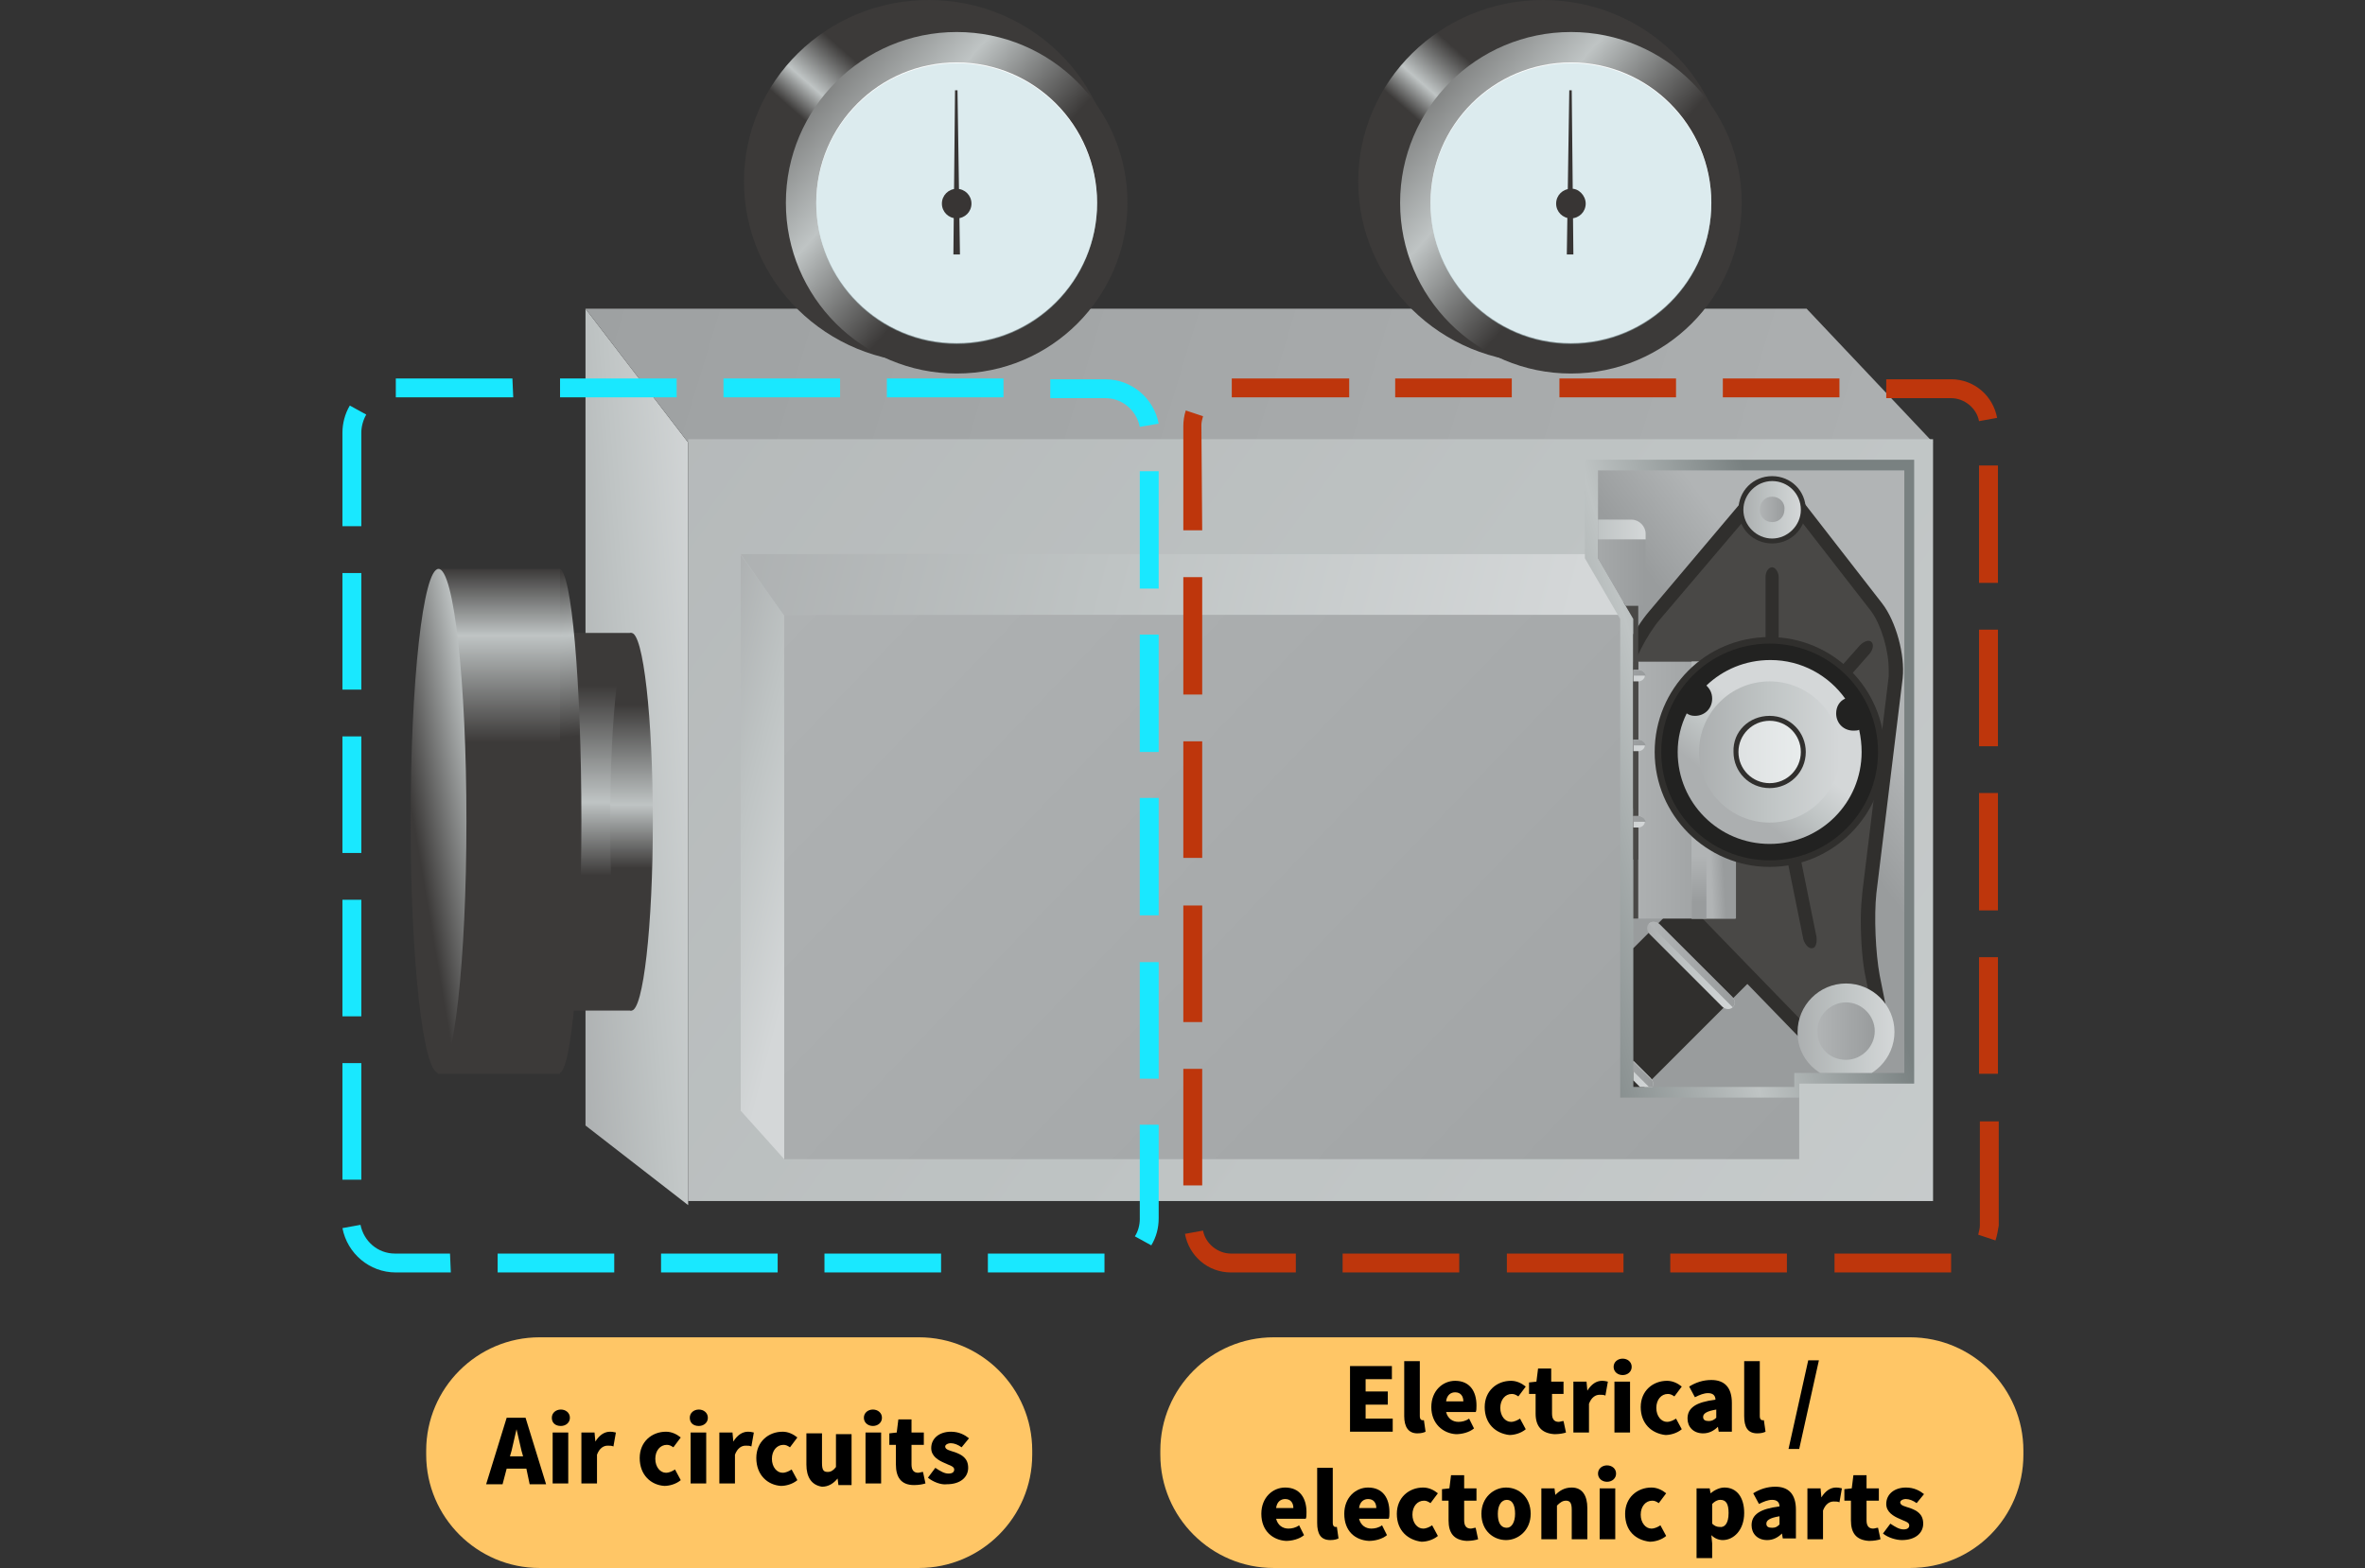 <?xml version="1.0" encoding="utf-8"?>
<!-- Generator: Adobe Illustrator 24.3.0, SVG Export Plug-In . SVG Version: 6.00 Build 0)  -->
<svg version="1.1" id="Layer_1" xmlns="http://www.w3.org/2000/svg" xmlns:xlink="http://www.w3.org/1999/xlink" x="0px" y="0px"
	 viewBox="0 0 288 191" style="enable-background:new 0 0 288 191;" xml:space="preserve">
<rect x="0" y="0" width="288" height="191" fill="#333333" stroke="none"/>
<style type="text/css">
	.st0{fill:#FFC666;}
	.st1{fill:url(#SVGID_1_);}
	.st2{fill:url(#SVGID_2_);}
	.st3{fill:url(#SVGID_3_);}
	.st4{fill:url(#SVGID_4_);}
	.st5{fill:url(#SVGID_5_);}
	.st6{fill:url(#SVGID_6_);}
	.st7{fill:url(#SVGID_7_);}
	.st8{fill:url(#SVGID_8_);}
	.st9{fill:url(#SVGID_9_);}
	.st10{fill:url(#SVGID_10_);}
	.st11{fill:url(#SVGID_11_);}
	.st12{fill:url(#SVGID_12_);}
	.st13{clip-path:url(#SVGID_14_);}
	.st14{fill:#302F2D;}
	.st15{fill:url(#SVGID_15_);}
	.st16{fill:url(#SVGID_16_);}
	.st17{fill:#93C3E6;}
	.st18{fill:url(#SVGID_17_);}
	.st19{fill:url(#SVGID_18_);}
	.st20{fill:#498EB8;}
	.st21{fill:#326092;}
	.st22{fill:#70B3E6;}
	.st23{fill:#265877;}
	.st24{fill:#494846;}
	.st25{fill:url(#SVGID_19_);}
	.st26{fill:url(#SVGID_20_);}
	.st27{fill:url(#SVGID_21_);}
	.st28{fill:url(#SVGID_22_);}
	.st29{fill:url(#SVGID_23_);}
	.st30{fill:url(#SVGID_24_);}
	.st31{fill:url(#SVGID_25_);}
	.st32{fill:#222221;}
	.st33{fill:url(#SVGID_26_);}
	.st34{fill:url(#SVGID_27_);}
	.st35{fill:url(#SVGID_28_);}
	.st36{fill:url(#SVGID_29_);}
	.st37{fill:url(#SVGID_30_);}
	.st38{fill:url(#SVGID_31_);}
	.st39{fill:url(#SVGID_32_);}
	.st40{fill:url(#SVGID_33_);}
	.st41{fill:url(#SVGID_34_);}
	.st42{fill:url(#SVGID_35_);}
	.st43{fill:url(#SVGID_36_);}
	.st44{fill:#BE360C;}
	.st45{fill:#19E8FF;}
	.st46{fill:url(#SVGID_37_);}
	.st47{fill:url(#SVGID_38_);}
	.st48{fill:url(#SVGID_39_);}
	.st49{fill:#FFFFFF;}
	.st50{opacity:0.5;fill:#BBD9DF;enable-background:new    ;}
	.st51{fill:#383534;}
	.st52{fill:url(#SVGID_40_);}
	.st53{fill:url(#SVGID_41_);}
</style>
<path class="st0" d="M111.9,191H65.7c-7.6,0-13.8-6.2-13.8-13.8v-0.5c0-7.6,6.2-13.8,13.8-13.8h46.2c7.6,0,13.8,6.2,13.8,13.8v0.5
	C125.7,184.8,119.5,191,111.9,191z"/>
<path class="st0" d="M232.6,191h-77.5c-7.6,0-13.8-6.2-13.8-13.8v-0.5c0-7.6,6.2-13.8,13.8-13.8h77.5c7.6,0,13.8,6.2,13.8,13.8v0.5
	C246.4,184.8,240.3,191,232.6,191z"/>
<linearGradient id="SVGID_1_" gradientUnits="userSpaceOnUse" x1="67.044" y1="98.984" x2="88.405" y2="100.643" gradientTransform="matrix(1 0 0 -1 0 192)">
	<stop  offset="0" style="stop-color:#ACAFB0"/>
	<stop  offset="0.473" style="stop-color:#BFC4C4"/>
	<stop  offset="1" style="stop-color:#D4D7D8"/>
</linearGradient>
<polygon class="st1" points="71.3,37.6 83.8,53.9 83.8,146.8 71.3,137.1 "/>
<g>
	
		<linearGradient id="SVGID_2_" gradientUnits="userSpaceOnUse" x1="70.1" y1="111.88" x2="70.1" y2="78.51" gradientTransform="matrix(1 0 0 -1 0 192)">
		<stop  offset="0.101" style="stop-color:#3C3A39"/>
		<stop  offset="0.527" style="stop-color:#BFC4C4"/>
		<stop  offset="0.795" style="stop-color:#3C3A39"/>
	</linearGradient>
	<rect x="63.3" y="77.1" class="st2" width="13.6" height="46"/>
	
		<linearGradient id="SVGID_3_" gradientUnits="userSpaceOnUse" x1="67.616" y1="99.197" x2="65.668" y2="128.129" gradientTransform="matrix(1 0 0 -1 0 192)">
		<stop  offset="0.101" style="stop-color:#3C3A39"/>
		<stop  offset="0.527" style="stop-color:#BFC4C4"/>
		<stop  offset="0.795" style="stop-color:#3C3A39"/>
	</linearGradient>
	<ellipse class="st3" cx="68.1" cy="100" rx="2.7" ry="30.7"/>
	
		<linearGradient id="SVGID_4_" gradientUnits="userSpaceOnUse" x1="60.75" y1="98.501" x2="60.75" y2="128.969" gradientTransform="matrix(1 0 0 -1 0 192)">
		<stop  offset="0.101" style="stop-color:#3C3A39"/>
		<stop  offset="0.527" style="stop-color:#BFC4C4"/>
		<stop  offset="0.795" style="stop-color:#3C3A39"/>
	</linearGradient>
	<rect x="53.3" y="69.3" class="st4" width="14.9" height="61.5"/>
	
		<linearGradient id="SVGID_5_" gradientUnits="userSpaceOnUse" x1="48.245" y1="91.136" x2="69.782" y2="94.746" gradientTransform="matrix(1 0 0 -1 0 192)">
		<stop  offset="0.101" style="stop-color:#3C3A39"/>
		<stop  offset="0.527" style="stop-color:#BFC4C4"/>
		<stop  offset="0.795" style="stop-color:#3C3A39"/>
	</linearGradient>
	<ellipse class="st5" cx="53.4" cy="100" rx="3.4" ry="30.7"/>
	
		<linearGradient id="SVGID_6_" gradientUnits="userSpaceOnUse" x1="76.9" y1="109.097" x2="76.9" y2="80.344" gradientTransform="matrix(1 0 0 -1 0 192)">
		<stop  offset="0.101" style="stop-color:#3C3A39"/>
		<stop  offset="0.527" style="stop-color:#BFC4C4"/>
		<stop  offset="0.795" style="stop-color:#3C3A39"/>
	</linearGradient>
	<ellipse class="st6" cx="76.9" cy="100.1" rx="2.6" ry="23"/>
</g>
<linearGradient id="SVGID_7_" gradientUnits="userSpaceOnUse" x1="21.411" y1="185.939" x2="399.682" y2="70.886" gradientTransform="matrix(1 0 0 -1 0 192)">
	<stop  offset="0" style="stop-color:#999C9D"/>
	<stop  offset="0.537" style="stop-color:#ACAFB0"/>
	<stop  offset="1" style="stop-color:#B3B7B8"/>
</linearGradient>
<polygon class="st7" points="235.4,53.9 83.8,53.9 71.3,37.6 220,37.6 "/>
<linearGradient id="SVGID_8_" gradientUnits="userSpaceOnUse" x1="3.022" y1="206.584" x2="353.402" y2="-49.601" gradientTransform="matrix(1 0 0 -1 0 192)">
	<stop  offset="0" style="stop-color:#ACAFB0"/>
	<stop  offset="0.473" style="stop-color:#BFC4C4"/>
	<stop  offset="1" style="stop-color:#D4D7D8"/>
</linearGradient>
<rect x="83.8" y="53.5" class="st8" width="151.6" height="92.8"/>
<g>
	
		<linearGradient id="SVGID_9_" gradientUnits="userSpaceOnUse" x1="88.424" y1="138.23" x2="190.279" y2="111.643" gradientTransform="matrix(1 0 0 -1 0 192)">
		<stop  offset="0" style="stop-color:#ACAFB0"/>
		<stop  offset="0.473" style="stop-color:#BFC4C4"/>
		<stop  offset="1" style="stop-color:#D4D7D8"/>
	</linearGradient>
	<polygon class="st9" points="218.9,74.9 95.4,74.9 90.2,67.5 215,67.5 	"/>
	
		<linearGradient id="SVGID_10_" gradientUnits="userSpaceOnUse" x1="94.353" y1="144.312" x2="250.117" y2="-5.055" gradientTransform="matrix(1 0 0 -1 0 192)">
		<stop  offset="0" style="stop-color:#B1B4B5"/>
		<stop  offset="1" style="stop-color:#999C9D"/>
	</linearGradient>
	<rect x="95.5" y="74.9" class="st10" width="123.6" height="66.3"/>
</g>
<linearGradient id="SVGID_11_" gradientUnits="userSpaceOnUse" x1="175.01" y1="87.222" x2="229.877" y2="102.768" gradientTransform="matrix(1 0 0 -1 0 192)">
	<stop  offset="0.154" style="stop-color:#798181"/>
	<stop  offset="0.527" style="stop-color:#BFC4C4"/>
	<stop  offset="0.858" style="stop-color:#798181"/>
</linearGradient>
<path class="st11" d="M193,56c0,2.6,0,9.4,0,12l4.3,7.4v58.3h21.8V132h14V56H193z"/>
<linearGradient id="SVGID_12_" gradientUnits="userSpaceOnUse" x1="225.578" y1="107.246" x2="216.779" y2="100.646" gradientTransform="matrix(1 0 0 -1 0 192)">
	<stop  offset="0" style="stop-color:#B1B4B5"/>
	<stop  offset="1" style="stop-color:#999C9D"/>
</linearGradient>
<path class="st12" d="M194.6,57.3c0,2.6,0,8.1,0,10.7l4.3,7.4v57h19.6v-1.7h13.4V57.3H194.6z"/>
<g>
	<g>
		<defs>
			<path id="SVGID_13_" d="M194.6,57.3c0,2.6,0,8.1,0,10.7l4.3,7.4v57h19.6v-1.7h13.4V57.3H194.6z"/>
		</defs>
		<clipPath id="SVGID_14_">
			<use xlink:href="#SVGID_13_"  style="overflow:visible;"/>
		</clipPath>
		<g class="st13">
			
				<rect x="183.5" y="118.7" transform="matrix(0.707 -0.707 0.707 0.707 -30.38 176.941)" class="st14" width="29.8" height="12.9"/>
			
				<linearGradient id="SVGID_15_" gradientUnits="userSpaceOnUse" x1="190.655" y1="64.5" x2="201.283" y2="64.5" gradientTransform="matrix(1 0 0 -1 0 192)">
				<stop  offset="0" style="stop-color:#ACAFB0"/>
				<stop  offset="0.473" style="stop-color:#BFC4C4"/>
				<stop  offset="1" style="stop-color:#D4D7D8"/>
			</linearGradient>
			<path class="st15" d="M201.1,132.6c-0.3,0.3-0.9,0.3-1.3-0.1l-8.8-8.8c-0.4-0.4-0.4-1-0.1-1.3c0.3-0.3,0.9-0.3,1.3,0.1l8.8,8.8
				C201.4,131.7,201.4,132.3,201.1,132.6z"/>
			
				<linearGradient id="SVGID_16_" gradientUnits="userSpaceOnUse" x1="200.625" y1="74.4" x2="211.261" y2="74.4" gradientTransform="matrix(1 0 0 -1 0 192)">
				<stop  offset="0" style="stop-color:#ACAFB0"/>
				<stop  offset="0.473" style="stop-color:#BFC4C4"/>
				<stop  offset="1" style="stop-color:#D4D7D8"/>
			</linearGradient>
			<path class="st16" d="M211,122.7c-0.3,0.3-0.9,0.3-1.3-0.1l-8.8-8.8c-0.4-0.4-0.4-1-0.1-1.3c0.3-0.3,0.9-0.3,1.3,0.1l8.8,8.8
				C211.3,121.8,211.4,122.3,211,122.7z"/>
			<path class="st17" d="M198.1,135.6c-0.3,0.3-0.9,0.3-1.3-0.1l-8.8-8.8c-0.4-0.4-0.4-1-0.1-1.3c0.3-0.3,0.9-0.3,1.3,0.1l8.8,8.8
				C198.4,134.7,198.5,135.2,198.1,135.6z"/>
			<path class="st17" d="M195.2,138.5c-0.3,0.3-0.9,0.3-1.3-0.1l-8.8-8.8c-0.4-0.4-0.4-1-0.1-1.3c0.3-0.3,0.9-0.3,1.3,0.1l8.8,8.8
				C195.5,137.6,195.6,138.2,195.2,138.5z"/>
			
				<linearGradient id="SVGID_17_" gradientUnits="userSpaceOnUse" x1="200.85" y1="74.507" x2="211.261" y2="74.507" gradientTransform="matrix(1 0 0 -1 0 192)">
				<stop  offset="0" style="stop-color:#B1B4B5"/>
				<stop  offset="1" style="stop-color:#999C9D"/>
			</linearGradient>
			<path class="st18" d="M210.9,121.4l-8.8-8.8c-0.4-0.4-1-0.4-1.3-0.1l10.2,10.2C211.4,122.3,211.3,121.8,210.9,121.4z"/>
			
				<linearGradient id="SVGID_18_" gradientUnits="userSpaceOnUse" x1="190.88" y1="64.507" x2="201.293" y2="64.507" gradientTransform="matrix(1 0 0 -1 0 192)">
				<stop  offset="0" style="stop-color:#B1B4B5"/>
				<stop  offset="1" style="stop-color:#999C9D"/>
			</linearGradient>
			<path class="st19" d="M201,131.4l-8.8-8.8c-0.4-0.4-1-0.4-1.3-0.1l10.2,10.2C201.4,132.3,201.4,131.7,201,131.4z"/>
			<path class="st20" d="M198.1,134.3l-8.8-8.8c-0.4-0.4-1-0.4-1.3-0.1l10.2,10.2C198.5,135.2,198.4,134.7,198.1,134.3z"/>
			<path class="st20" d="M195.1,137.2l-8.8-8.8c-0.4-0.4-1-0.4-1.3-0.1l10.2,10.2C195.6,138.2,195.5,137.6,195.1,137.2z"/>
			<path class="st20" d="M194.3,125.9c0.9-0.9,2.4-0.9,3.3,0c0.9,0.9,0.9,2.4,0,3.3s-2.4,0.9-3.3,0S193.4,126.8,194.3,125.9z"/>
			<path class="st17" d="M195,126.5c0.6-0.6,1.5-0.6,2,0c0.6,0.6,0.6,1.5,0,2c-0.6,0.6-1.5,0.6-2,0C194.4,128,194.4,127.1,195,126.5
				z"/>
			<path class="st20" d="M182.9,129.7l-0.1,0.1c-0.6,0.6-0.6,1.5,0,2.1l8.9,8.9c0.6,0.6,1.5,0.6,2.1,0l0.1-0.1L182.9,129.7z"/>
			<path class="st21" d="M192.7,141.2l-10.4-10.4c0,0.4,0.1,0.8,0.4,1.1l8.9,8.9C191.9,141.1,192.3,141.2,192.7,141.2z"/>
			<path class="st21" d="M173.1,93.2h-5.2c-0.8,0-1.4,0.8-1.4,1.7V96c0,0.9,0.6,1.7,1.4,1.7h5.2V93.2z"/>
			<path class="st22" d="M166.4,94.9V96c0,0.9,0.6,1.7,1.4,1.7h0.1v-4.5h-0.1C167.1,93.2,166.4,94,166.4,94.9z"/>
			<rect x="174.4" y="92.6" class="st20" width="1.1" height="5.6"/>
			<rect x="171.2" y="92.1" class="st22" width="3.7" height="6.8"/>
			<g>
				<path class="st23" d="M171.7,98.1c0.7,0.1,1.9,0.2,3.3,0.2v-0.7c-1.4,0-2.5,0.1-3.3,0.2V98.1z"/>
				<path class="st23" d="M171.7,93.1c0.7,0.1,1.9,0.2,3.3,0.2v-0.7c-1.4,0-2.5,0.1-3.3,0.2V93.1z"/>
				<path class="st23" d="M171.7,95.6c0.7,0.1,1.9,0.2,3.3,0.2v-0.7c-1.4,0-2.5,0.1-3.3,0.2V95.6z"/>
				<path class="st23" d="M171.7,94.3c0.7,0.1,1.9,0.2,3.3,0.2v-0.7c-1.4,0-2.5,0.1-3.3,0.2V94.3z"/>
				<path class="st23" d="M171.7,96.8c0.7,0.1,1.9,0.2,3.3,0.2v-0.7c-1.4,0-2.5,0.1-3.3,0.2V96.8z"/>
			</g>
			<rect x="175.5" y="92.1" class="st22" width="15" height="6.8"/>
			<g>
				<path class="st23" d="M187.7,92.8c-2.8-0.1-7.1-0.2-12.2-0.2v0.7c5,0,9.4-0.1,12.2-0.2V92.8z"/>
				<path class="st23" d="M187.7,97.8c-2.8-0.1-7.1-0.2-12.2-0.2v0.7c5,0,9.4-0.1,12.2-0.2V97.8z"/>
				<path class="st23" d="M187.7,95.3c-2.8-0.1-7.1-0.2-12.2-0.2v0.7c5,0,9.4-0.1,12.2-0.2V95.3z"/>
				<path class="st23" d="M187.7,96.6c-2.8-0.1-7.1-0.2-12.2-0.2V97c5,0,9.4-0.1,12.2-0.2V96.6z"/>
				<path class="st23" d="M187.7,94.1c-2.8-0.1-7.1-0.2-12.2-0.2v0.7c5,0,9.4-0.1,12.2-0.2V94.1z"/>
			</g>
			<path class="st14" d="M197,82.1c0.3-2,2-5.5,3.8-7.6l11.9-14.1c1.8-2.1,4.7-2.1,6.4,0.1l10.1,13c1.7,2.2,2.8,6.3,2.5,9.1
				l-3.2,26.2c-0.3,2.8-0.1,7.3,0.4,10l0.8,4c0.6,2.7-0.5,5.7-2.5,6.7c-1.9,0.9-5.1,0.1-7-2l-16-16.5c-1.9-2-4-5.9-4.5-8.6
				l-2.3-11.6C196.8,88.1,196.6,84.1,197,82.1z"/>
			<path class="st24" d="M230,81.6c0,0.3,0,0.6,0,0.8l-3.2,26.2c-0.1,1-0.2,2.1-0.2,3.4c0,2.6,0.2,5.3,0.6,7.1l0.8,4
				c0.1,0.4,0.1,0.7,0.1,1.1c0,1.6-0.7,3.2-1.7,3.7c-1.1,0.5-3.5,0-5.1-1.6l-16.1-16.6c-1.7-1.8-3.6-5.4-4.1-7.8L199,90.5
				c-0.3-1.7-0.5-3.9-0.5-5.9c0-0.9,0-1.7,0.1-2.3c0.3-1.7,1.9-4.9,3.5-6.8l11.9-14c0.5-0.6,1.2-1,1.9-1s1.3,0.4,1.9,1l10.1,13
				C229.1,76.2,230,79.2,230,81.6z"/>
			
				<linearGradient id="SVGID_19_" gradientUnits="userSpaceOnUse" x1="218.842" y1="66.3" x2="230.704" y2="66.3" gradientTransform="matrix(1 0 0 -1 0 192)">
				<stop  offset="0" style="stop-color:#ACAFB0"/>
				<stop  offset="0.473" style="stop-color:#BFC4C4"/>
				<stop  offset="1" style="stop-color:#D4D7D8"/>
			</linearGradient>
			<path class="st25" d="M224.8,131.6c3.3,0,5.9-2.7,5.9-5.9c0-3.3-2.7-5.9-5.9-5.9c-3.3,0-5.9,2.7-5.9,5.9
				C218.8,128.9,221.5,131.6,224.8,131.6z"/>
			
				<linearGradient id="SVGID_20_" gradientUnits="userSpaceOnUse" x1="221.281" y1="66.4" x2="228.265" y2="66.4" gradientTransform="matrix(1 0 0 -1 0 192)">
				<stop  offset="0" style="stop-color:#B1B4B5"/>
				<stop  offset="1" style="stop-color:#999C9D"/>
			</linearGradient>
			<path class="st26" d="M224.8,129.1c1.9,0,3.5-1.6,3.5-3.5s-1.6-3.5-3.5-3.5s-3.5,1.6-3.5,3.5
				C221.3,127.6,222.8,129.1,224.8,129.1z"/>
			<path class="st14" d="M215.8,58c-2.3,0-4.1,1.8-4.1,4.1c0,2.3,1.8,4.1,4.1,4.1s4.1-1.8,4.1-4.1C219.9,59.8,218.1,58,215.8,58z"/>
			
				<linearGradient id="SVGID_21_" gradientUnits="userSpaceOnUse" x1="212.292" y1="129.9" x2="219.315" y2="129.9" gradientTransform="matrix(1 0 0 -1 0 192)">
				<stop  offset="0" style="stop-color:#ACAFB0"/>
				<stop  offset="0.473" style="stop-color:#BFC4C4"/>
				<stop  offset="1" style="stop-color:#D4D7D8"/>
			</linearGradient>
			<path class="st27" d="M215.8,58.6c-1.9,0-3.5,1.6-3.5,3.5s1.6,3.5,3.5,3.5s3.5-1.6,3.5-3.5C219.3,60.1,217.7,58.6,215.8,58.6z"/>
			
				<linearGradient id="SVGID_22_" gradientUnits="userSpaceOnUse" x1="214.255" y1="129.95" x2="217.353" y2="129.95" gradientTransform="matrix(1 0 0 -1 0 192)">
				<stop  offset="0" style="stop-color:#B1B4B5"/>
				<stop  offset="1" style="stop-color:#999C9D"/>
			</linearGradient>
			<path class="st28" d="M215.8,60.5c-0.9,0-1.5,0.7-1.5,1.6c0,0.9,0.7,1.5,1.5,1.5c0.9,0,1.5-0.7,1.5-1.5
				C217.4,61.2,216.7,60.5,215.8,60.5z"/>
			<path class="st14" d="M215,70.3c0-0.7,0.4-1.2,0.8-1.2c0.4,0,0.8,0.6,0.8,1.2v17.8c0,0.7-0.4,1.2-0.8,1.2c-0.4,0-0.8-0.6-0.8-1.2
				V70.3z"/>
			<path class="st14" d="M221.2,114.1c0.1,0.7-0.1,1.4-0.5,1.4c-0.4,0.1-0.9-0.4-1.1-1.1l-3.7-18.3c-0.1-0.7,0.1-1.4,0.5-1.4
				c0.4-0.1,0.9,0.4,1.1,1.1L221.2,114.1z"/>
			<path class="st14" d="M226.5,78.6c0.5-0.5,1.1-0.7,1.4-0.4c0.3,0.3,0.2,0.9-0.2,1.4L215.9,93c-0.5,0.5-1.1,0.7-1.4,0.4
				c-0.3-0.3-0.2-0.9,0.2-1.5L226.5,78.6z"/>
			<path class="st23" d="M215.5,85.8c3.2,0,5.8,2.6,5.8,5.8c0,3.2-2.6,5.8-5.8,5.8s-5.8-2.6-5.8-5.8S212.3,85.8,215.5,85.8z"/>
			
				<linearGradient id="SVGID_23_" gradientUnits="userSpaceOnUse" x1="197.235" y1="95.75" x2="211.357" y2="95.75" gradientTransform="matrix(1 0 0 -1 0 192)">
				<stop  offset="0" style="stop-color:#B1B4B5"/>
				<stop  offset="1" style="stop-color:#999C9D"/>
			</linearGradient>
			<rect x="197.2" y="80.6" class="st29" width="14.1" height="31.3"/>
			
				<linearGradient id="SVGID_24_" gradientUnits="userSpaceOnUse" x1="207.819" y1="95.706" x2="209.46" y2="95.788" gradientTransform="matrix(1 0 0 -1 0 192)">
				<stop  offset="0" style="stop-color:#B1B4B5"/>
				<stop  offset="1" style="stop-color:#999C9D"/>
			</linearGradient>
			<rect x="206" y="80.6" class="st30" width="5.4" height="31.3"/>
			<rect x="197.2" y="80.6" class="st24" width="2.3" height="31.3"/>
			
				<linearGradient id="SVGID_25_" gradientUnits="userSpaceOnUse" x1="206.9" y1="87.695" x2="206.9" y2="82.115" gradientTransform="matrix(1 0 0 -1 0 192)">
				<stop  offset="0" style="stop-color:#B1B4B5"/>
				<stop  offset="1" style="stop-color:#999C9D"/>
			</linearGradient>
			<rect x="206" y="80.6" class="st31" width="1.8" height="31.3"/>
			<path class="st14" d="M215.5,77.6c7.7,0,14,6.3,14,14s-6.3,14-14,14s-14-6.3-14-14S207.7,77.6,215.5,77.6z"/>
			<path class="st32" d="M215.5,78.4c7.3,0,13.2,5.9,13.2,13.2c0,7.3-5.9,13.2-13.2,13.2s-13.2-5.9-13.2-13.2S208.2,78.4,215.5,78.4
				z"/>
			
				<linearGradient id="SVGID_26_" gradientUnits="userSpaceOnUse" x1="211.095" y1="94.973" x2="216.9" y2="102.007" gradientTransform="matrix(1 0 0 -1 0 192)">
				<stop  offset="0" style="stop-color:#ACAFB0"/>
				<stop  offset="0.473" style="stop-color:#BFC4C4"/>
				<stop  offset="1" style="stop-color:#D4D7D8"/>
			</linearGradient>
			<path class="st33" d="M207.8,83.5c0.4,0.4,0.7,0.9,0.7,1.6c0,1.2-0.9,2.1-2.1,2.1c-0.4,0-0.7-0.1-1-0.3c-0.7,1.4-1.1,3-1.1,4.7
				c0,6.2,5,11.2,11.2,11.2s11.2-5,11.2-11.2c0-0.9-0.1-1.8-0.3-2.7c-0.2,0.1-0.5,0.1-0.7,0.1c-1.2,0-2.1-0.9-2.1-2.1
				c0-0.8,0.4-1.5,1.1-1.8c-2-2.8-5.3-4.7-9.1-4.7C212.5,80.4,209.8,81.6,207.8,83.5z"/>
			<rect x="190.1" y="73.4" class="st24" width="9.4" height="31.3"/>
			<rect x="190.1" y="73.4" class="st17" width="1.3" height="31.3"/>
			
				<linearGradient id="SVGID_27_" gradientUnits="userSpaceOnUse" x1="189.259" y1="91.9" x2="200.34" y2="91.9" gradientTransform="matrix(1 0 0 -1 0 192)">
				<stop  offset="0" style="stop-color:#ACAFB0"/>
				<stop  offset="0.473" style="stop-color:#BFC4C4"/>
				<stop  offset="1" style="stop-color:#D4D7D8"/>
			</linearGradient>
			<path class="st34" d="M199.5,99.4c0.5,0,0.8,0.3,0.8,0.7c0,0.4-0.4,0.7-0.8,0.7h-9.4c-0.5,0-0.8-0.3-0.8-0.7
				c0-0.4,0.4-0.7,0.8-0.7H199.5z"/>
			
				<linearGradient id="SVGID_28_" gradientUnits="userSpaceOnUse" x1="189.259" y1="101.2" x2="200.34" y2="101.2" gradientTransform="matrix(1 0 0 -1 0 192)">
				<stop  offset="0" style="stop-color:#ACAFB0"/>
				<stop  offset="0.473" style="stop-color:#BFC4C4"/>
				<stop  offset="1" style="stop-color:#D4D7D8"/>
			</linearGradient>
			<path class="st35" d="M199.5,90.1c0.5,0,0.8,0.3,0.8,0.7c0,0.4-0.4,0.7-0.8,0.7h-9.4c-0.5,0-0.8-0.3-0.8-0.7
				c0-0.4,0.4-0.7,0.8-0.7H199.5z"/>
			
				<linearGradient id="SVGID_29_" gradientUnits="userSpaceOnUse" x1="189.259" y1="109.7" x2="200.34" y2="109.7" gradientTransform="matrix(1 0 0 -1 0 192)">
				<stop  offset="0" style="stop-color:#ACAFB0"/>
				<stop  offset="0.473" style="stop-color:#BFC4C4"/>
				<stop  offset="1" style="stop-color:#D4D7D8"/>
			</linearGradient>
			<path class="st36" d="M199.5,81.6c0.5,0,0.8,0.3,0.8,0.7c0,0.4-0.4,0.7-0.8,0.7h-9.4c-0.5,0-0.8-0.3-0.8-0.7
				c0-0.4,0.4-0.7,0.8-0.7H199.5z"/>
			
				<linearGradient id="SVGID_30_" gradientUnits="userSpaceOnUse" x1="189.259" y1="101.55" x2="200.34" y2="101.55" gradientTransform="matrix(1 0 0 -1 0 192)">
				<stop  offset="0" style="stop-color:#B1B4B5"/>
				<stop  offset="1" style="stop-color:#999C9D"/>
			</linearGradient>
			<path class="st37" d="M199.5,90.1h-9.4c-0.5,0-0.8,0.3-0.8,0.7h11.1C200.3,90.4,200,90.1,199.5,90.1z"/>
			
				<linearGradient id="SVGID_31_" gradientUnits="userSpaceOnUse" x1="189.259" y1="110.05" x2="200.34" y2="110.05" gradientTransform="matrix(1 0 0 -1 0 192)">
				<stop  offset="0" style="stop-color:#B1B4B5"/>
				<stop  offset="1" style="stop-color:#999C9D"/>
			</linearGradient>
			<path class="st38" d="M199.5,81.6h-9.4c-0.5,0-0.8,0.3-0.8,0.7h11.1C200.3,81.9,200,81.6,199.5,81.6z"/>
			
				<linearGradient id="SVGID_32_" gradientUnits="userSpaceOnUse" x1="189.259" y1="92.25" x2="200.34" y2="92.25" gradientTransform="matrix(1 0 0 -1 0 192)">
				<stop  offset="0" style="stop-color:#B1B4B5"/>
				<stop  offset="1" style="stop-color:#999C9D"/>
			</linearGradient>
			<path class="st39" d="M199.5,99.4h-9.4c-0.5,0-0.8,0.3-0.8,0.7h11.1C200.3,99.7,200,99.4,199.5,99.4z"/>
			<path class="st20" d="M194.1,88.7c1.2,0,2.1,0.9,2.1,2.1s-0.9,2.1-2.1,2.1c-1.2,0-2.1-0.9-2.1-2.1
				C191.9,89.6,192.9,88.7,194.1,88.7z"/>
			<path class="st17" d="M194.1,89.4c0.8,0,1.4,0.6,1.4,1.4s-0.6,1.4-1.4,1.4c-0.8,0-1.4-0.6-1.4-1.4
				C192.6,90,193.3,89.4,194.1,89.4z"/>
			
				<linearGradient id="SVGID_33_" gradientUnits="userSpaceOnUse" x1="189.259" y1="123.45" x2="200.34" y2="123.45" gradientTransform="matrix(1 0 0 -1 0 192)">
				<stop  offset="0" style="stop-color:#B1B4B5"/>
				<stop  offset="1" style="stop-color:#999C9D"/>
			</linearGradient>
			<path class="st40" d="M189.3,65v8.8h11.1V65c0-0.9-0.8-1.7-1.7-1.7H191C190,63.3,189.3,64.1,189.3,65z"/>
			
				<linearGradient id="SVGID_34_" gradientUnits="userSpaceOnUse" x1="189.259" y1="127.5" x2="200.34" y2="127.5" gradientTransform="matrix(1 0 0 -1 0 192)">
				<stop  offset="0" style="stop-color:#ACAFB0"/>
				<stop  offset="0.473" style="stop-color:#BFC4C4"/>
				<stop  offset="1" style="stop-color:#D4D7D8"/>
			</linearGradient>
			<path class="st41" d="M189.3,65v0.7h11.1V65c0-0.9-0.8-1.7-1.7-1.7H191C190,63.3,189.3,64.1,189.3,65z"/>
			
				<linearGradient id="SVGID_35_" gradientUnits="userSpaceOnUse" x1="206.9" y1="100.4" x2="224.048" y2="100.4" gradientTransform="matrix(1 0 0 -1 0 192)">
				<stop  offset="0" style="stop-color:#ACAFB0"/>
				<stop  offset="0.473" style="stop-color:#BFC4C4"/>
				<stop  offset="1" style="stop-color:#D4D7D8"/>
			</linearGradient>
			<path class="st42" d="M215.5,83c4.7,0,8.6,3.8,8.6,8.6c0,4.7-3.8,8.6-8.6,8.6c-4.7,0-8.6-3.8-8.6-8.6
				C206.9,86.9,210.7,83,215.5,83z"/>
			<path class="st14" d="M215.5,87.2c2.5,0,4.4,2,4.4,4.4c0,2.5-2,4.4-4.4,4.4c-2.5,0-4.4-2-4.4-4.4C211,89.1,213,87.2,215.5,87.2z"
				/>
			
				<linearGradient id="SVGID_36_" gradientUnits="userSpaceOnUse" x1="211.678" y1="100.4" x2="219.288" y2="100.4" gradientTransform="matrix(1 0 0 -1 0 192)">
				<stop  offset="0" style="stop-color:#DEE1E2"/>
				<stop  offset="1" style="stop-color:#E8ECEC"/>
			</linearGradient>
			<path class="st43" d="M215.5,87.8c2.1,0,3.8,1.7,3.8,3.8c0,2.1-1.7,3.8-3.8,3.8s-3.8-1.7-3.8-3.8S213.4,87.8,215.5,87.8z"/>
		</g>
	</g>
</g>
<g>
	<path class="st44" d="M237.6,155h-14.2v-2.3h14.2V155z M217.6,155h-14.2v-2.3h14.2V155z M197.7,155h-14.2v-2.3h14.2V155z
		 M177.7,155h-14.2v-2.3h14.2V155z M157.8,155h-7.9c-2.8,0-5.1-2-5.6-4.7l2.2-0.4c0.3,1.6,1.8,2.8,3.4,2.8h7.9L157.8,155L157.8,155z
		 M243,151.1l-2.1-0.7c0.1-0.4,0.2-0.8,0.2-1.1v-12.7h2.3v12.7C243.3,149.9,243.2,150.5,243,151.1z M146.4,144.4h-2.3v-14.2h2.3
		V144.4z M243.3,130.8H241v-14.2h2.3V130.8z M146.4,124.5h-2.3v-14.2h2.3V124.5z M243.3,110.9H241V96.6h2.3V110.9z M146.4,104.5
		h-2.3V90.3h2.3V104.5z M243.3,90.9H241V76.7h2.3V90.9z M146.4,84.6h-2.3V70.3h2.3V84.6z M243.3,71H241V56.7h2.3V71z M146.4,64.6
		h-2.3V51.9c0-0.6,0.1-1.3,0.3-1.9l2.1,0.7c-0.1,0.4-0.2,0.7-0.2,1.1L146.4,64.6L146.4,64.6z M241,51.3c-0.3-1.6-1.8-2.8-3.4-2.8
		h-7.9v-2.3h7.9c2.8,0,5.1,2,5.6,4.7L241,51.3z M224,48.4h-14.2v-2.3H224V48.4z M204.1,48.4h-14.2v-2.3h14.2V48.4z M184.1,48.4
		h-14.2v-2.3h14.2V48.4z M164.2,48.4H150v-2.3h14.3v2.3H164.2z"/>
</g>
<g>
	<path class="st45" d="M134.5,155h-14.2v-2.3h14.2V155z M114.6,155h-14.2v-2.3h14.2V155z M94.7,155H80.5v-2.3h14.2V155z M74.8,155
		H60.6v-2.3h14.2C74.8,152.7,74.8,155,74.8,155z M54.9,155h-6.7c-3.2,0-5.9-2.3-6.5-5.4l2.2-0.4c0.4,2,2.1,3.5,4.2,3.5h6.7L54.9,155
		L54.9,155z M140.2,151.7l-2-1.1c0.4-0.6,0.6-1.4,0.6-2.1V137h2.3v11.4C141.1,149.6,140.8,150.7,140.2,151.7z M44,143.7h-2.3v-14.2
		H44V143.7z M141.1,131.4h-2.3v-14.2h2.3V131.4z M44,123.8h-2.3v-14.2H44V123.8z M141.1,111.5h-2.3V97.2h2.3V111.5z M44,103.9h-2.3
		V89.7H44V103.9z M141.1,91.6h-2.3V77.3h2.3V91.6z M44,84h-2.3V69.8H44V84z M141.1,71.7h-2.3V57.4h2.3V71.7z M44,64.1h-2.3V52.7
		c0-1.1,0.3-2.3,0.9-3.3l2,1.1C44.2,51.2,44,52,44,52.7V64.1z M138.8,52c-0.4-2-2.1-3.5-4.2-3.5h-6.7v-2.3h6.7
		c3.2,0,5.9,2.3,6.5,5.4L138.8,52z M122.2,48.4H108v-2.3h14.2V48.4z M102.3,48.4H88.1v-2.3h14.2C102.3,46.1,102.3,48.4,102.3,48.4z
		 M82.4,48.4H68.2v-2.3h14.2C82.4,46.1,82.4,48.4,82.4,48.4z M62.5,48.4H48.2v-2.3l0,0h14.2L62.5,48.4L62.5,48.4z"/>
</g>
<linearGradient id="SVGID_37_" gradientUnits="userSpaceOnUse" x1="80.442" y1="90.839" x2="99.549" y2="85.851" gradientTransform="matrix(1 0 0 -1 0 192)">
	<stop  offset="0" style="stop-color:#ACAFB0"/>
	<stop  offset="0.473" style="stop-color:#BFC4C4"/>
	<stop  offset="1" style="stop-color:#D4D7D8"/>
</linearGradient>
<polygon class="st46" points="90.2,67.6 95.5,75 95.5,141.2 90.2,135.3 "/>
<g>
	
		<linearGradient id="SVGID_38_" gradientUnits="userSpaceOnUse" x1="117.431" y1="174.841" x2="108.378" y2="164.512" gradientTransform="matrix(1 0 0 -1 0 192)">
		<stop  offset="0.101" style="stop-color:#3C3A39"/>
		<stop  offset="0.527" style="stop-color:#BFC4C4"/>
		<stop  offset="0.795" style="stop-color:#3C3A39"/>
	</linearGradient>
	<ellipse class="st47" cx="113.1" cy="22.1" rx="22.5" ry="22.1"/>
	<g>
		
			<linearGradient id="SVGID_39_" gradientUnits="userSpaceOnUse" x1="87.453" y1="192.685" x2="127.718" y2="157.497" gradientTransform="matrix(1 0 0 -1 0 192)">
			<stop  offset="0.101" style="stop-color:#3C3A39"/>
			<stop  offset="0.527" style="stop-color:#BFC4C4"/>
			<stop  offset="0.795" style="stop-color:#3C3A39"/>
		</linearGradient>
		<circle class="st48" cx="116.5" cy="24.7" r="20.8"/>
		<circle class="st49" cx="116.5" cy="24.7" r="17.1"/>
		<circle class="st50" cx="116.5" cy="24.8" r="17.1"/>
		<g>
			<path class="st51" d="M118.3,24.8c0,1-0.8,1.8-1.8,1.8s-1.8-0.8-1.8-1.8s0.8-1.8,1.8-1.8S118.3,23.8,118.3,24.8z"/>
			<polygon class="st51" points="116.9,31 116.1,31 116.3,11 116.6,11 			"/>
		</g>
	</g>
	
		<linearGradient id="SVGID_40_" gradientUnits="userSpaceOnUse" x1="192.206" y1="174.814" x2="183.154" y2="164.484" gradientTransform="matrix(1 0 0 -1 0 192)">
		<stop  offset="0.101" style="stop-color:#3C3A39"/>
		<stop  offset="0.527" style="stop-color:#BFC4C4"/>
		<stop  offset="0.795" style="stop-color:#3C3A39"/>
	</linearGradient>
	<ellipse class="st52" cx="187.9" cy="22.1" rx="22.5" ry="22.1"/>
	<g>
		
			<linearGradient id="SVGID_41_" gradientUnits="userSpaceOnUse" x1="162.221" y1="192.713" x2="202.486" y2="157.524" gradientTransform="matrix(1 0 0 -1 0 192)">
			<stop  offset="0.101" style="stop-color:#3C3A39"/>
			<stop  offset="0.527" style="stop-color:#BFC4C4"/>
			<stop  offset="0.795" style="stop-color:#3C3A39"/>
		</linearGradient>
		<circle class="st53" cx="191.3" cy="24.7" r="20.8"/>
		<ellipse class="st49" cx="191.3" cy="24.7" rx="17.1" ry="17.1"/>
		<circle class="st50" cx="191.3" cy="24.8" r="17.1"/>
		<g>
			<path class="st51" d="M193.1,24.8c0,1-0.8,1.8-1.8,1.8s-1.8-0.8-1.8-1.8s0.8-1.8,1.8-1.8C192.2,22.9,193.1,23.8,193.1,24.8z"/>
			<polygon class="st51" points="191.6,31 190.8,31 191.1,11 191.4,11 			"/>
		</g>
	</g>
</g>
<g>
	<path d="M64.1,178.9h-2.4l-0.5,1.9h-2l2.5-8.1H64l2.5,8.1h-2L64.1,178.9z M63.7,177.4l-0.2-0.7c-0.2-0.8-0.4-1.8-0.6-2.6l0,0
		c-0.2,0.8-0.4,1.8-0.6,2.6l-0.2,0.7H63.7z"/>
	<path d="M67.2,172.7c0-0.6,0.5-1,1.1-1s1.1,0.4,1.1,1s-0.5,1-1.1,1C67.6,173.7,67.2,173.3,67.2,172.7z M67.3,174.5h1.9v6.2h-1.9
		V174.5z"/>
	<path d="M70.8,174.5h1.6l0.1,1.1l0,0c0.5-0.8,1.1-1.2,1.8-1.2c0.4,0,0.6,0.1,0.7,0.1l-0.3,1.7c-0.2-0.1-0.4-0.1-0.7-0.1
		c-0.5,0-1,0.3-1.3,1.1v3.5h-1.9C70.8,180.7,70.8,174.5,70.8,174.5z"/>
	<path d="M77.9,177.6c0-2,1.5-3.2,3.2-3.2c0.7,0,1.3,0.3,1.8,0.7l-0.9,1.2c-0.3-0.2-0.5-0.3-0.8-0.3c-0.8,0-1.4,0.7-1.4,1.7
		s0.6,1.7,1.3,1.7c0.4,0,0.8-0.2,1.1-0.4l0.7,1.3c-0.6,0.5-1.4,0.7-2,0.7C79.3,180.9,77.9,179.7,77.9,177.6z"/>
	<path d="M84,172.7c0-0.6,0.5-1,1.1-1s1.1,0.4,1.1,1s-0.5,1-1.1,1C84.4,173.7,84,173.3,84,172.7z M84.1,174.5H86v6.2h-1.9V174.5z"/>
	<path d="M87.6,174.5h1.6l0.1,1.1l0,0c0.5-0.8,1.1-1.2,1.8-1.2c0.4,0,0.6,0.1,0.7,0.1l-0.3,1.7c-0.2-0.1-0.4-0.1-0.7-0.1
		c-0.5,0-1,0.3-1.3,1.1v3.5h-1.9C87.6,180.7,87.6,174.5,87.6,174.5z"/>
	<path d="M92.1,177.6c0-2,1.5-3.2,3.2-3.2c0.7,0,1.3,0.3,1.8,0.7l-0.9,1.2c-0.3-0.2-0.5-0.3-0.8-0.3c-0.8,0-1.4,0.7-1.4,1.7
		s0.6,1.7,1.3,1.7c0.4,0,0.8-0.2,1.1-0.4l0.7,1.3c-0.6,0.5-1.4,0.7-2,0.7C93.5,180.9,92.1,179.7,92.1,177.6z"/>
	<path d="M98.2,178.4v-3.8h1.9v3.6c0,0.9,0.2,1.1,0.7,1.1c0.4,0,0.7-0.2,1-0.6v-4h1.9v6.2h-1.6l-0.1-0.8l0,0c-0.5,0.6-1.1,1-1.9,1
		C98.8,180.9,98.2,179.9,98.2,178.4z"/>
	<path d="M105.2,172.7c0-0.6,0.5-1,1.1-1s1.1,0.4,1.1,1s-0.5,1-1.1,1S105.2,173.3,105.2,172.7z M105.4,174.5h1.9v6.2h-1.9V174.5z"/>
	<path d="M109.1,178.4V176h-0.8v-1.4l0.9-0.1l0.2-1.6h1.6v1.6h1.5v1.5H111v2.4c0,0.7,0.3,1,0.8,1c0.2,0,0.4-0.1,0.6-0.1l0.3,1.4
		c-0.3,0.1-0.8,0.2-1.4,0.2C109.7,180.9,109.1,179.9,109.1,178.4z"/>
	<path d="M113,180l0.9-1.2c0.6,0.4,1.1,0.7,1.6,0.7s0.7-0.2,0.7-0.5c0-0.4-0.6-0.5-1.2-0.8c-0.7-0.3-1.6-0.8-1.6-1.8
		c0-1.2,1-2,2.4-2c1,0,1.7,0.4,2.2,0.8l-0.9,1.1c-0.4-0.3-0.9-0.5-1.3-0.5s-0.7,0.2-0.7,0.4c0,0.4,0.6,0.5,1.2,0.7
		c0.8,0.3,1.6,0.7,1.6,1.9c0,1.1-0.9,2-2.6,2C114.6,180.9,113.6,180.5,113,180z"/>
</g>
<g>
	<path d="M164.4,166.4h5.1v1.6h-3.2v1.5h2.7v1.6h-2.7v1.7h3.3v1.6h-5.2L164.4,166.4L164.4,166.4z"/>
	<path d="M171,172.5v-6.7h1.9v6.7c0,0.4,0.2,0.5,0.3,0.5s0.1,0,0.2,0l0.2,1.4c-0.2,0.1-0.5,0.2-1,0.2
		C171.5,174.6,171,173.8,171,172.5z"/>
	<path d="M174.3,171.4c0-2,1.4-3.2,2.9-3.2c1.8,0,2.6,1.3,2.6,3c0,0.3,0,0.7-0.1,0.8h-3.6c0.2,0.8,0.8,1.2,1.5,1.2
		c0.4,0,0.9-0.1,1.3-0.4l0.6,1.2c-0.6,0.5-1.5,0.7-2.2,0.7C175.7,174.6,174.3,173.4,174.3,171.4z M178.2,170.7c0-0.6-0.3-1.1-1-1.1
		c-0.5,0-1,0.3-1.1,1.1H178.2z"/>
	<path d="M180.8,171.4c0-2,1.5-3.2,3.2-3.2c0.7,0,1.3,0.3,1.8,0.7l-0.9,1.2c-0.3-0.2-0.5-0.3-0.8-0.3c-0.8,0-1.4,0.7-1.4,1.7
		s0.6,1.7,1.3,1.7c0.4,0,0.8-0.2,1.1-0.4l0.7,1.3c-0.6,0.5-1.4,0.7-2,0.7C182.1,174.6,180.8,173.4,180.8,171.4z"/>
	<path d="M187,172.2v-2.4h-0.8v-1.4l0.9-0.1l0.2-1.6h1.6v1.6h1.5v1.5H189v2.4c0,0.7,0.3,1,0.8,1c0.2,0,0.4-0.1,0.6-0.1l0.3,1.4
		c-0.3,0.1-0.8,0.2-1.4,0.2C187.7,174.6,187,173.7,187,172.2z"/>
	<path d="M191.6,168.3h1.6l0.1,1.1l0,0c0.5-0.8,1.1-1.2,1.8-1.2c0.4,0,0.6,0.1,0.7,0.1l-0.3,1.7c-0.2-0.1-0.4-0.1-0.7-0.1
		c-0.5,0-1,0.3-1.3,1.1v3.5h-1.9L191.6,168.3L191.6,168.3z"/>
	<path d="M196.5,166.5c0-0.6,0.5-1,1.1-1s1.1,0.4,1.1,1s-0.5,1-1.1,1S196.5,167.1,196.5,166.5z M196.6,168.3h1.9v6.2h-1.9V168.3z"/>
	<path d="M199.8,171.4c0-2,1.5-3.2,3.2-3.2c0.7,0,1.3,0.3,1.8,0.7l-0.9,1.2c-0.3-0.2-0.5-0.3-0.8-0.3c-0.8,0-1.4,0.7-1.4,1.7
		s0.6,1.7,1.3,1.7c0.4,0,0.8-0.2,1.1-0.4l0.7,1.3c-0.6,0.5-1.4,0.7-2,0.7C201.1,174.6,199.8,173.4,199.8,171.4z"/>
	<path d="M205.5,172.8c0-1.3,1-2,3.4-2.3c0-0.5-0.3-0.8-0.9-0.8c-0.5,0-1,0.2-1.6,0.5l-0.7-1.3c0.8-0.5,1.7-0.8,2.7-0.8
		c1.6,0,2.5,0.9,2.5,2.8v3.5h-1.6l-0.1-0.6l0,0c-0.5,0.5-1.1,0.8-1.8,0.8C206.2,174.6,205.5,173.8,205.5,172.8z M209,172.7v-1
		c-1.2,0.2-1.6,0.5-1.6,0.9s0.3,0.5,0.7,0.5C208.4,173.1,208.7,173,209,172.7z"/>
	<path d="M212.4,172.5v-6.7h1.9v6.7c0,0.4,0.2,0.5,0.3,0.5s0.1,0,0.2,0l0.2,1.4c-0.2,0.1-0.5,0.2-1,0.2
		C212.8,174.6,212.4,173.8,212.4,172.5z"/>
	<path d="M220.2,165.7h1.3l-2.4,10.8h-1.3L220.2,165.7z"/>
	<path d="M153.6,184.4c0-2,1.4-3.2,2.9-3.2c1.8,0,2.6,1.3,2.6,3c0,0.3,0,0.7-0.1,0.8h-3.6c0.2,0.8,0.8,1.2,1.5,1.2
		c0.4,0,0.9-0.1,1.3-0.4l0.6,1.2c-0.6,0.5-1.5,0.7-2.2,0.7C155,187.6,153.6,186.5,153.6,184.4z M157.5,183.7c0-0.6-0.3-1.1-1-1.1
		c-0.5,0-1,0.3-1.1,1.1H157.5z"/>
	<path d="M160.4,185.5v-6.7h1.9v6.7c0,0.4,0.2,0.5,0.3,0.5s0.1,0,0.2,0l0.2,1.4c-0.2,0.1-0.5,0.2-1,0.2
		C160.8,187.6,160.4,186.8,160.4,185.5z"/>
	<path d="M163.7,184.4c0-2,1.4-3.2,2.9-3.2c1.8,0,2.6,1.3,2.6,3c0,0.3,0,0.7-0.1,0.8h-3.6c0.2,0.8,0.8,1.2,1.5,1.2
		c0.4,0,0.9-0.1,1.3-0.4l0.6,1.2c-0.6,0.5-1.5,0.7-2.2,0.7C165,187.6,163.7,186.5,163.7,184.4z M167.6,183.7c0-0.6-0.3-1.1-1-1.1
		c-0.5,0-1,0.3-1.1,1.1H167.6z"/>
	<path d="M170.1,184.4c0-2,1.5-3.2,3.2-3.2c0.7,0,1.3,0.3,1.8,0.7l-0.9,1.2c-0.3-0.2-0.5-0.3-0.8-0.3c-0.8,0-1.4,0.7-1.4,1.7
		s0.6,1.7,1.3,1.7c0.4,0,0.8-0.2,1.1-0.4l0.7,1.3c-0.6,0.5-1.4,0.7-2,0.7C171.5,187.6,170.1,186.5,170.1,184.4z"/>
	<path d="M176.4,185.2v-2.4h-0.8v-1.4l0.9-0.1l0.2-1.6h1.6v1.6h1.5v1.5h-1.5v2.4c0,0.7,0.3,1,0.8,1c0.2,0,0.4-0.1,0.6-0.1l0.3,1.4
		c-0.3,0.1-0.8,0.2-1.4,0.2C177,187.6,176.4,186.7,176.4,185.2z"/>
	<path d="M180.4,184.4c0-2,1.5-3.2,3-3.2c1.6,0,3,1.2,3,3.2s-1.5,3.2-3,3.2C181.9,187.6,180.4,186.5,180.4,184.4z M184.5,184.4
		c0-1-0.3-1.7-1-1.7s-1.1,0.7-1.1,1.7s0.3,1.7,1.1,1.7C184.1,186.1,184.5,185.4,184.5,184.4z"/>
	<path d="M187.7,181.3h1.6l0.1,0.8l0,0c0.5-0.5,1.1-0.9,2-0.9c1.3,0,1.9,1,1.9,2.5v3.8h-1.9v-3.6c0-0.8-0.2-1.1-0.7-1.1
		c-0.4,0-0.7,0.2-1.1,0.6v4.1h-1.9L187.7,181.3L187.7,181.3z"/>
	<path d="M194.6,179.5c0-0.6,0.5-1,1.1-1s1.1,0.4,1.1,1s-0.5,1-1.1,1S194.6,180.1,194.6,179.5z M194.8,181.3h1.9v6.2h-1.9V181.3z"/>
	<path d="M197.9,184.4c0-2,1.5-3.2,3.2-3.2c0.7,0,1.3,0.3,1.8,0.7l-0.9,1.2c-0.3-0.2-0.5-0.3-0.8-0.3c-0.8,0-1.4,0.7-1.4,1.7
		s0.6,1.7,1.3,1.7c0.4,0,0.8-0.2,1.1-0.4l0.7,1.3c-0.6,0.5-1.4,0.7-2,0.7C199.2,187.6,197.9,186.5,197.9,184.4z"/>
	<path d="M206.6,181.3h1.6l0.1,0.6l0,0c0.5-0.4,1.1-0.7,1.7-0.7c1.5,0,2.4,1.2,2.4,3.1c0,2.1-1.3,3.3-2.6,3.3c-0.5,0-1-0.2-1.4-0.6
		l0.1,1v1.8h-1.9L206.6,181.3L206.6,181.3z M210.5,184.3c0-1.1-0.3-1.6-1-1.6c-0.4,0-0.7,0.2-1,0.5v2.4c0.3,0.3,0.6,0.4,0.9,0.4
		C210,186.1,210.5,185.6,210.5,184.3z"/>
	<path d="M213.3,185.8c0-1.3,1-2,3.4-2.3c0-0.5-0.3-0.8-0.9-0.8c-0.5,0-1,0.2-1.6,0.5l-0.7-1.3c0.8-0.5,1.7-0.8,2.7-0.8
		c1.6,0,2.5,0.9,2.5,2.8v3.5h-1.6l-0.1-0.6l0,0c-0.5,0.5-1.1,0.8-1.8,0.8C214,187.6,213.3,186.8,213.3,185.8z M216.7,185.7v-1
		c-1.2,0.2-1.6,0.5-1.6,0.9s0.3,0.5,0.7,0.5C216.2,186.1,216.4,186,216.7,185.7z"/>
	<path d="M220.1,181.3h1.6l0.1,1.1l0,0c0.5-0.8,1.1-1.2,1.8-1.2c0.4,0,0.6,0.1,0.7,0.1L224,183c-0.2-0.1-0.4-0.1-0.7-0.1
		c-0.5,0-1,0.3-1.3,1.1v3.5h-1.9V181.3z"/>
	<path d="M225.4,185.2v-2.4h-0.8v-1.4l0.9-0.1l0.2-1.6h1.6v1.6h1.5v1.5h-1.5v2.4c0,0.7,0.3,1,0.8,1c0.2,0,0.4-0.1,0.6-0.1l0.3,1.4
		c-0.3,0.1-0.8,0.2-1.4,0.2C226,187.6,225.4,186.7,225.4,185.2z"/>
	<path d="M229.3,186.8l0.9-1.2c0.6,0.4,1.1,0.7,1.6,0.7s0.7-0.2,0.7-0.5c0-0.4-0.6-0.5-1.2-0.8c-0.7-0.3-1.6-0.8-1.6-1.8
		c0-1.2,1-2,2.4-2c1,0,1.7,0.4,2.2,0.8l-0.9,1.1c-0.4-0.3-0.9-0.5-1.3-0.5c-0.4,0-0.7,0.2-0.7,0.4c0,0.4,0.6,0.5,1.2,0.7
		c0.8,0.3,1.6,0.7,1.6,1.9c0,1.1-0.9,2-2.6,2C230.9,187.6,229.9,187.3,229.3,186.8z"/>
</g>
</svg>
